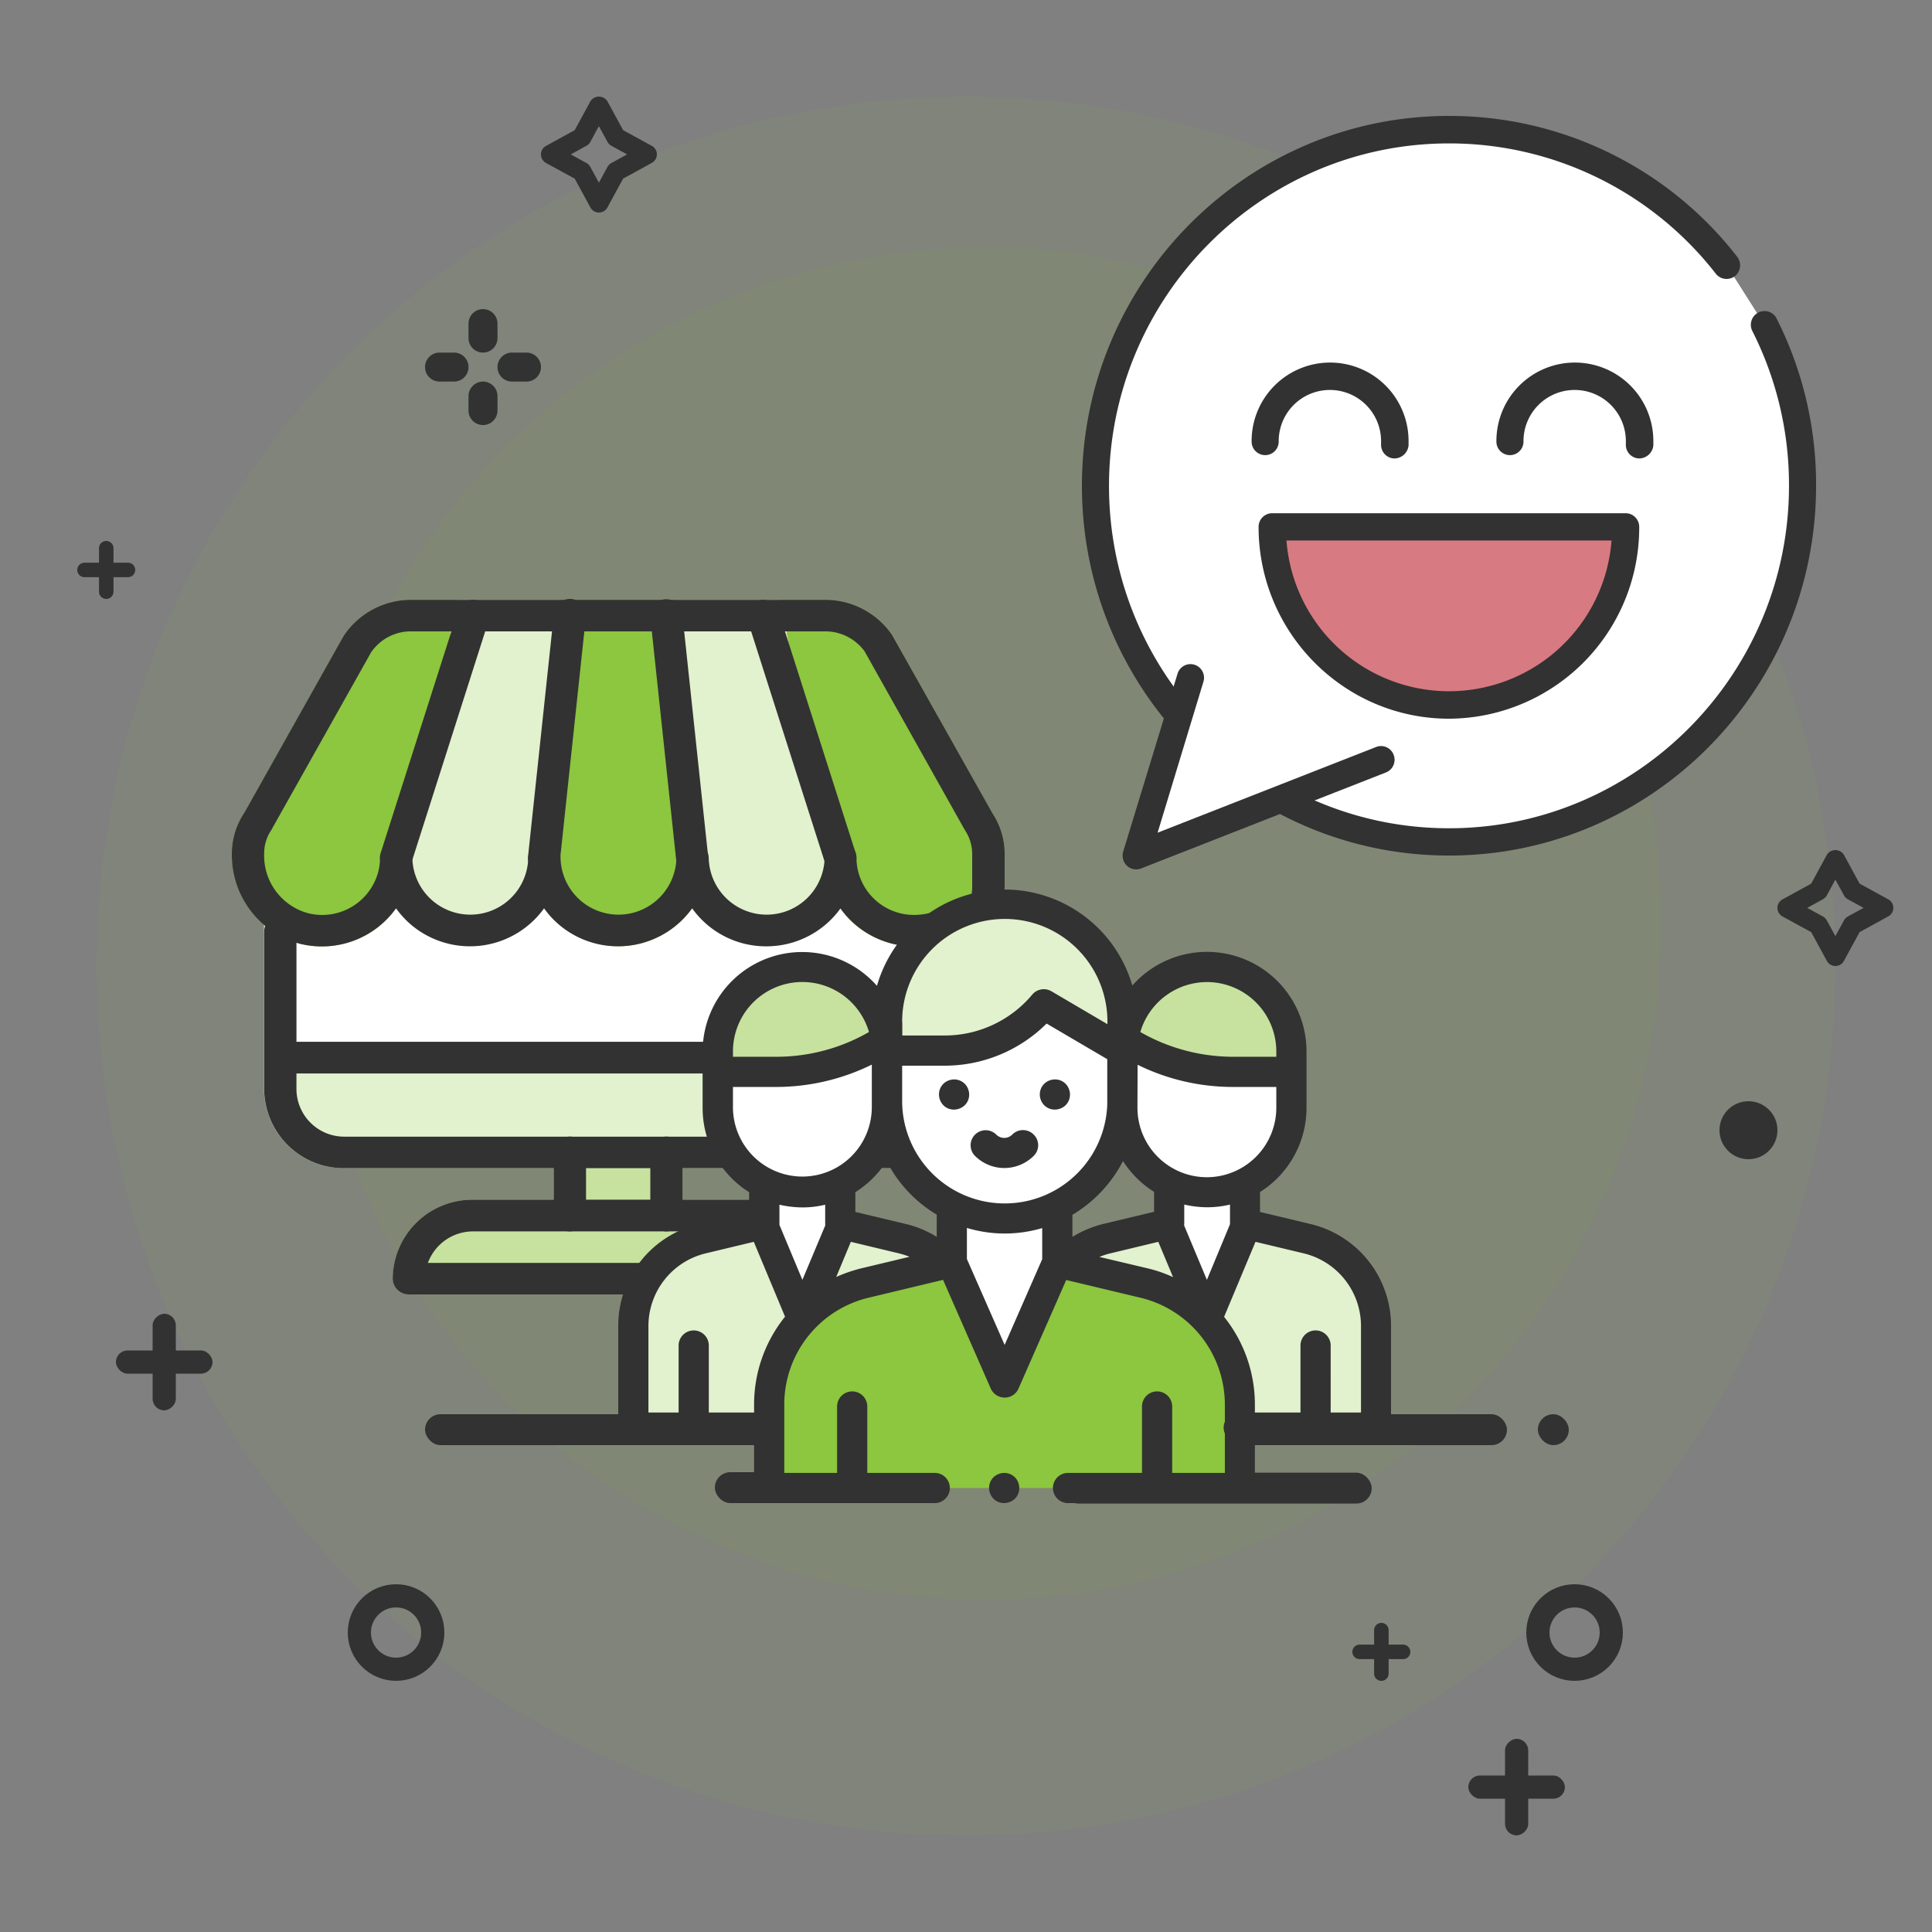 <svg xmlns="http://www.w3.org/2000/svg" xmlns:xlink="http://www.w3.org/1999/xlink" viewBox="0 0 500 500"><rect x="0" y="0" width="500" height="500" fill="#808080" stroke="none"/><defs><style>.a{clip-path:url(#b);}.b,.g{fill:#8dc63f;}.b{opacity:0.075;}.c{fill:#323232;}.d{fill:#c6e29e;}.e{fill:#e2f1ce;}.f{fill:#fff;}.h{fill:#d87a82;}.i,.k{fill:none;}.i{stroke:#323232;stroke-width:6px;}.j{stroke:none;}</style><clipPath id="b"><rect width="500" height="500"/></clipPath></defs><g id="a" class="a"><path class="b" d="M225,0C349.264,0,450,100.736,450,225S349.264,450,225,450,0,349.264,0,225,100.736,0,225,0Z" transform="translate(25 25)"/><path class="b" d="M175,0A175,175,0,1,1,0,175,175,175,0,0,1,175,0Z" transform="translate(80 64)"/><g transform="translate(110 367.408)"><rect class="c" width="80" height="8" rx="4" transform="translate(165 13.714)"/><rect class="c" width="40" height="8" rx="4" transform="translate(75 13.592)"/><rect class="c" width="8" height="8" rx="4" transform="translate(288 -1.408)"/><rect class="c" width="280" height="8" rx="4" transform="translate(0 -1.408)"/></g><g transform="translate(60.014 155.114)"><path class="d" d="M217.479,352.5h24.994a4.144,4.144,0,0,1,4.179,4.1v24.515a4.144,4.144,0,0,1-4.179,4.1H217.479a4.144,4.144,0,0,1-4.179-4.1V356.6A4.144,4.144,0,0,1,217.479,352.5Z" transform="translate(-130.007 -217.546)"/><g transform="translate(8.31 65.507)"><path class="d" d="M202.5,405.8H127.516A20.612,20.612,0,0,0,106.7,426.216a4.144,4.144,0,0,0,4.179,4.1h108.3a4.144,4.144,0,0,0,4.179-4.1A20.671,20.671,0,0,0,202.5,405.8Z" transform="translate(-73.348 -315.937)"/><path class="e" d="M200.44,171.2H25.479a4.144,4.144,0,0,0-4.179,4.1v57.189A20.613,20.613,0,0,0,42.116,252.9H183.764a20.612,20.612,0,0,0,20.816-20.416V175.26A4.078,4.078,0,0,0,200.44,171.2Z" transform="translate(-21.3 -171.2)"/></g><rect class="f" width="166.643" height="55.772" transform="translate(16.667 66.925)"/><path class="g" d="M58.3.5,42.482,80.327a24.265,24.265,0,0,1-4.647,4.9,23.78,23.78,0,0,1-20,4.328A23.733,23.733,0,0,1-.009,66.193a19,19,0,0,1,3.241-10.61l25.658-45.7A21.063,21.063,0,0,1,46.387.5Z" transform="translate(0 -0.379)"/><path class="e" d="M151.291.5l-4.179,79.827a23.605,23.605,0,0,1-32.454,5.746,22.982,22.982,0,0,1-5.858-5.746L124.617.5Z" transform="translate(-66.318 -0.379)"/><path class="g" d="M245.312,80.327a23.605,23.605,0,0,1-32.454,5.746A22.982,22.982,0,0,1,207,80.327L211.14.5h29.993Z" transform="translate(-126.167 -0.379)"/><path class="e" d="M336.891,80.327a23.605,23.605,0,0,1-32.454,5.746,22.982,22.982,0,0,1-5.858-5.746L294.4.5h26.986Z" transform="translate(-179.434 -0.379)"/><path class="g" d="M421.495,66.193v8.159c0,11.377-7.85,12.985-15.348,14.632l-2.5.575a23.78,23.78,0,0,1-20-4.328,23.231,23.231,0,0,1-4.647-4.9L363.5.5h11.6a21.049,21.049,0,0,1,17.34,9.078l25.893,46.157A18.233,18.233,0,0,1,421.495,66.193Z" transform="translate(-221.548 -0.379)"/><path class="c" d="M183.825,279.186H42.216A20.612,20.612,0,0,1,21.4,258.77V217.9a4.18,4.18,0,0,1,8.358,0V258.77a12.366,12.366,0,0,0,12.5,12.258H183.9a12.366,12.366,0,0,0,12.5-12.258V217.9a4.18,4.18,0,0,1,8.358,0V258.77A20.764,20.764,0,0,1,183.825,279.186Z" transform="translate(-13.051 -131.975)"/><path class="c" d="M219.114,430.315H110.779a4.144,4.144,0,0,1-4.179-4.1A20.613,20.613,0,0,1,127.416,405.8H202.4a20.612,20.612,0,0,1,20.816,20.416A4.029,4.029,0,0,1,219.114,430.315ZM115.7,422.156h98.533A12.459,12.459,0,0,0,202.438,414H127.455A12.446,12.446,0,0,0,115.7,422.156Z" transform="translate(-64.977 -250.429)"/><path class="c" d="M200.44,307.3H25.479a4.1,4.1,0,1,1,0-8.2H200.44a4.1,4.1,0,1,1,0,8.2Z" transform="translate(-12.99 -184.601)"/><path class="c" d="M281.479,387.653a4.144,4.144,0,0,1-4.179-4.1V367.2a4.18,4.18,0,0,1,8.358,0v16.356A4.144,4.144,0,0,1,281.479,387.653Z" transform="translate(-169.012 -224.085)"/><path class="c" d="M217.479,387.653a4.144,4.144,0,0,1-4.179-4.1V367.2a4.18,4.18,0,0,1,8.358,0v16.356A4.144,4.144,0,0,1,217.479,387.653Z" transform="translate(-130.007 -224.085)"/><path class="c" d="M138.281,90.172a23.482,23.482,0,0,1-19.175-9.844,23.605,23.605,0,0,1-32.454,5.746,22.982,22.982,0,0,1-5.858-5.746A23.605,23.605,0,0,1,48.34,86.073a22.982,22.982,0,0,1-5.858-5.746A23.605,23.605,0,0,1,17.8,89.559,23.741,23.741,0,0,1-.009,66.193a19,19,0,0,1,3.241-10.61l25.658-45.7A20.969,20.969,0,0,1,46.387.5H153.512a21,21,0,0,1,17.34,9.078l25.971,46.157a18.96,18.96,0,0,1,3.163,10.5V74.39c0,11.3-7.811,12.985-15.348,14.632l-2.46.536A23.584,23.584,0,0,1,157.5,80.366,23.621,23.621,0,0,1,138.281,90.172ZM161.635,67.3a14.882,14.882,0,0,0,14.958,14.747,16.856,16.856,0,0,0,3.671-.421l2.5-.536c7.811-1.685,8.826-2.183,8.826-6.627V66.308a11.12,11.12,0,0,0-1.914-6.244L163.744,13.83a12.592,12.592,0,0,0-10.232-5.171H46.387A12.452,12.452,0,0,0,36,14.137L10.419,59.681c-.039.115-.117.192-.156.306a10.825,10.825,0,0,0-1.914,6.244,15.436,15.436,0,0,0,11.326,15.36A15,15,0,0,0,37.874,70.9a14.242,14.242,0,0,0,.469-3.6,4.18,4.18,0,0,1,8.358,0,15,15,0,0,0,29.993,0,4.18,4.18,0,0,1,8.358,0,15,15,0,0,0,29.993,0h0a4.18,4.18,0,0,1,8.358,0,15,15,0,0,0,29.993,0,4.12,4.12,0,0,1,8.24,0ZM6.787,57.689" transform="translate(0 -0.379)"/><path class="c" d="M102.277,71.363a4.48,4.48,0,0,1-1.25-.192,4.075,4.075,0,0,1-2.734-5.133h0l20-62.667A4.2,4.2,0,0,1,123.523.69a4.091,4.091,0,0,1,2.734,5.133l-20,62.705A4.155,4.155,0,0,1,102.277,71.363Z" transform="translate(-59.795 -0.377)"/><path class="c" d="M200.4,70.985h-.43a4.081,4.081,0,0,1-3.71-4.482v-.038L202.943,3.76a4.165,4.165,0,0,1,8.318.421,1.041,1.041,0,0,1-.039.345l-6.678,62.705A4.132,4.132,0,0,1,200.4,70.985Z" transform="translate(-119.611)"/><path class="c" d="M288.095,71.116a4.163,4.163,0,0,1-4.179-3.677L277.238,4.772A4.136,4.136,0,0,1,280.753.137a4.192,4.192,0,0,1,4.726,3.447c0,.115.039.23.039.345L292.2,66.634a4.081,4.081,0,0,1-3.71,4.482Z" transform="translate(-168.95 -0.131)"/><path class="c" d="M365.473,71.363a4.14,4.14,0,0,1-3.983-2.873l-20-62.667A4.091,4.091,0,0,1,344.228.69a4.2,4.2,0,0,1,5.233,2.681l20,62.705a4.091,4.091,0,0,1-2.734,5.133,6.553,6.553,0,0,1-1.25.153Z" transform="translate(-208.016 -0.377)"/></g><g transform="translate(160 189)"><path class="e" d="M90.938,321.956a23.051,23.051,0,0,0-11.328-6.484L63.555,311.6h0v-9.8H43.906v9.844h0l-16.016,3.828A23.314,23.314,0,0,0,10,338.128v26.25H45.547Z" transform="translate(-6.094 -183.909)"/><path class="f" d="M116.352,301.8v10.078l-10.2,24.375L96,311.917V301.8Z" transform="translate(-58.5 -183.909)"/><path class="f" d="M109.75,215.3v13.594a21.889,21.889,0,0,1-21.875,21.875h0A21.889,21.889,0,0,1,66,228.894V215.3Z" transform="translate(-40.219 -131.198)"/><path class="d" d="M109.75,183.948v-5.273A21.889,21.889,0,0,0,87.875,156.8h0A21.889,21.889,0,0,0,66,178.675v5.273H81.078a52.15,52.15,0,0,0,26.8-7.422h0" transform="translate(-40.219 -95.55)"/><path class="e" d="M294.8,321.956a23.051,23.051,0,0,1,11.328-6.484l16.055-3.867h0v-9.8h19.609v9.844h0l16.016,3.828A23.314,23.314,0,0,1,375.7,338.128v26.25H340.152Z" transform="translate(-179.644 -183.909)"/><path class="g" d="M147.266,352.4l-22.383,5.352A32.458,32.458,0,0,0,100,389.275v21.563H221.836V389.314a32.5,32.5,0,0,0-24.883-31.562L174.609,352.4Z" transform="translate(-60.938 -214.744)"/><g transform="translate(85.43 117.891)"><path class="f" d="M384.252,301.8v10.117L374.1,336.253l-10.2-24.375V301.8Z" transform="translate(-307.181 -301.8)"/><path class="f" d="M233.27,366.522l14.57-33.086a11.891,11.891,0,0,1-1.68-6.172V324.1H220.38v3.164a12.382,12.382,0,0,1-1.68,6.172Z" transform="translate(-218.7 -315.389)"/></g><path class="f" d="M238.938,191.5v21.016a30.458,30.458,0,0,1-30.469,30.469h0A30.458,30.458,0,0,1,178,212.516V191.5h60.938Z" transform="translate(-108.469 -116.695)"/><path class="e" d="M208.469,115.4h0A30.458,30.458,0,0,0,178,145.869v7.344h14.883a33.4,33.4,0,0,0,25.664-11.992h0l20.391,11.992v-7.344A30.483,30.483,0,0,0,208.469,115.4Z" transform="translate(-108.469 -70.322)"/><path class="f" d="M334,215.3v13.594a21.889,21.889,0,0,0,21.875,21.875h0a21.889,21.889,0,0,0,21.875-21.875V215.3Z" transform="translate(-203.531 -131.198)"/><path class="d" d="M334,183.948v-5.273A21.889,21.889,0,0,1,355.875,156.8h0a21.889,21.889,0,0,1,21.875,21.875v5.273H362.672a52.15,52.15,0,0,1-26.8-7.422h0" transform="translate(-203.531 -95.55)"/><path class="c" d="M249.606,492a4.108,4.108,0,0,0-2.773,1.133,3.866,3.866,0,0,0-1.133,2.773,4.034,4.034,0,0,0,1.133,2.773,3.866,3.866,0,0,0,2.773,1.133,4.108,4.108,0,0,0,2.773-1.133,3.866,3.866,0,0,0,1.133-2.773,4.034,4.034,0,0,0-1.133-2.773A3.963,3.963,0,0,0,249.606,492Z" transform="translate(-149.723 -299.813)"/><path class="c" d="M179.141,192.063l-13.047-3.125v-5.156a25.752,25.752,0,0,0,12.031-21.8v-14.57a25.765,25.765,0,0,0-45.078-17.07A34.438,34.438,0,0,0,100,105.5h0a34.425,34.425,0,0,0-33.047,24.922,25.768,25.768,0,0,0-45.117,17.031v14.57a25.752,25.752,0,0,0,12.031,21.8v5.156L20.82,192.1A27.022,27.022,0,0,0,0,218.508v26.25a3.918,3.918,0,0,0,3.906,3.906h31.25v11.719a3.918,3.918,0,0,0,3.906,3.906H81.914a3.906,3.906,0,0,0,0-7.812H64.453V239.289a3.906,3.906,0,0,0-7.812,0v17.188H42.969V238.859a28.42,28.42,0,0,1,21.875-27.734l19.219-4.609,12.344,28.125A3.948,3.948,0,0,0,100,236.984h0a3.885,3.885,0,0,0,3.594-2.344l12.344-28.086,19.141,4.57a28.455,28.455,0,0,1,21.914,27.734v4.375a3.87,3.87,0,0,0,0,3.047v10.2H143.359V239.289a3.906,3.906,0,0,0-7.812,0v17.188H116.406a3.906,3.906,0,0,0,0,7.813h44.453a3.918,3.918,0,0,0,3.906-3.906V248.664h31.328A3.918,3.918,0,0,0,200,244.758v-26.25A27.092,27.092,0,0,0,179.141,192.063Zm-20.859.156-5.937,14.3-5.9-14.1c0-.156.039-.273.039-.43v-4.961a26.78,26.78,0,0,0,5.9.7,24.951,24.951,0,0,0,5.938-.7v5A.425.425,0,0,0,158.281,192.219Zm-75.859,3.164a26.929,26.929,0,0,0-7.969-3.32l-13.086-3.125V183.82a26.06,26.06,0,0,0,8.086-8.047,34.384,34.384,0,0,0,12.969,13.867Zm-8.945-35.273v-9.023H84.453a37.4,37.4,0,0,0,26.406-10.9l15.7,9.219v11.641a26.55,26.55,0,0,1-53.086-.937Zm44.063,29.57a34.771,34.771,0,0,0,13.086-13.906,26.107,26.107,0,0,0,8.047,7.969V188.9l-13.086,3.125a28.568,28.568,0,0,0-8.047,3.359v-5.7Zm34.8-9.727a17.971,17.971,0,0,1-17.969-17.969v-.625c0-.391.039-10.508.039-10.508a55.889,55.889,0,0,0,24.727,5.742h11.172v5.391A18,18,0,0,1,152.344,179.953Zm0-50.508a17.971,17.971,0,0,1,17.969,17.969v1.367H159.141a48.4,48.4,0,0,1-24.023-6.406A18.011,18.011,0,0,1,152.344,129.445ZM73.477,139.836a26.563,26.563,0,1,1,53.125,0v.508l-14.492-8.516a3.9,3.9,0,0,0-4.961.859,29.521,29.521,0,0,1-22.656,10.586H73.516v-3.437Zm-43.789,7.578a17.957,17.957,0,0,1,35.2-5.039,47.991,47.991,0,0,1-24.023,6.406H29.688v-1.367Zm0,9.18H40.859a56.092,56.092,0,0,0,24.766-5.781v11.133a17.969,17.969,0,0,1-35.937,0Zm17.969,31.172a24.627,24.627,0,0,0,5.9-.7v4.961a1.081,1.081,0,0,0,.039.352l-5.938,14.141L41.719,192.3v-5.234A26.851,26.851,0,0,0,47.656,187.766Zm-12.5,51.094v1.992H23.438V223.508a3.906,3.906,0,0,0-7.812,0v17.344H7.813V218.508A19.352,19.352,0,0,1,22.7,199.641l12.383-2.969,8.086,19.375A36.191,36.191,0,0,0,35.156,238.859Zm27.852-35.352a37.592,37.592,0,0,0-6.6,2.266l3.789-9.1,12.383,2.969a21.484,21.484,0,0,1,2.813.9ZM100,223.352l-9.766-22.227v-8.047a34.023,34.023,0,0,0,9.8,1.445,34.367,34.367,0,0,0,9.688-1.406v8.047Zm24.531-22.773a17.853,17.853,0,0,1,2.891-.937l12.344-2.969,3.828,9.141a34.572,34.572,0,0,0-6.68-2.3Zm67.656,40.273h-7.812V223.508a3.906,3.906,0,0,0-7.812,0v17.344h-11.8v-1.992a36.276,36.276,0,0,0-7.969-22.773l8.125-19.414,12.422,2.969a19.352,19.352,0,0,1,14.883,18.867v22.344Z" transform="translate(0 -64.289)"/><path class="c" d="M216.406,231.3a4.108,4.108,0,0,0-2.773,1.133,3.866,3.866,0,0,0-1.133,2.773,4.034,4.034,0,0,0,1.133,2.773,3.8,3.8,0,0,0,2.773,1.133,4.108,4.108,0,0,0,2.773-1.133,3.866,3.866,0,0,0,1.133-2.773,4.034,4.034,0,0,0-1.133-2.773A3.933,3.933,0,0,0,216.406,231.3Z" transform="translate(-129.492 -140.948)"/><path class="c" d="M283.206,239.113a4.108,4.108,0,0,0,2.773-1.133,3.866,3.866,0,0,0,1.133-2.773,4.034,4.034,0,0,0-1.133-2.773,3.866,3.866,0,0,0-2.773-1.133,4.034,4.034,0,0,0-2.773,1.133,3.866,3.866,0,0,0-1.133,2.773,4.034,4.034,0,0,0,1.133,2.773A3.866,3.866,0,0,0,283.206,239.113Z" transform="translate(-170.198 -140.948)"/><path class="c" d="M249.713,266.018a3.89,3.89,0,0,0-5.508,0,2.924,2.924,0,0,1-4.18,0,3.895,3.895,0,0,0-5.508,5.508,10.751,10.751,0,0,0,15.234,0A3.856,3.856,0,0,0,249.713,266.018Z" transform="translate(-142.213 -161.408)"/></g><g transform="translate(280 30)"><path class="f" d="M170.15,41.905A91.227,91.227,0,0,0,98.295,6.8C47.779,6.8,6.8,48.085,6.8,98.977s40.979,92.177,91.495,92.177,91.495-41.285,91.495-92.177a92.439,92.439,0,0,0-9.845-41.648" transform="translate(-3.295 -3.269)"/><path class="c" d="M95,191.417c-52.371,0-95-42.895-95-95.708S42.629,0,95,0a94.22,94.22,0,0,1,74.588,36.455,3.61,3.61,0,0,1-.567,4.985,3.553,3.553,0,0,1-4.948-.571A87.328,87.328,0,0,0,95,7.115C46.495,7.115,7.01,46.893,7.01,95.76S46.495,184.354,95,184.354s87.99-39.779,87.99-88.646a88.168,88.168,0,0,0-9.485-40.039,3.551,3.551,0,0,1,1.546-4.778,3.5,3.5,0,0,1,4.742,1.558A95.172,95.172,0,0,1,190,95.708C190,148.522,147.423,191.417,95,191.417Z"/><g transform="translate(24.639 24.823)"><ellipse class="f" cx="66.856" cy="67.354" rx="66.856" ry="67.354" transform="translate(3.505 3.531)"/><path class="f" d="M118.161,189.623c-38.814,0-70.361-31.782-70.361-70.885S79.346,47.8,118.161,47.8s70.412,31.782,70.412,70.886S156.975,189.623,118.161,189.623Zm0-134.76c-34.948,0-63.351,28.614-63.351,63.823s28.4,63.823,63.351,63.823,63.351-28.614,63.351-63.823S153.109,54.863,118.161,54.863Z" transform="translate(-47.8 -47.8)"/></g><g transform="translate(43.918 63.823)"><path class="c" d="M122.21,147.723h-.155a3.526,3.526,0,0,1-3.351-3.687v-.675a13.248,13.248,0,1,0-26.495,0,3.505,3.505,0,1,1-7.01,0,20.31,20.31,0,1,1,40.619,0v.987A3.732,3.732,0,0,1,122.21,147.723Z" transform="translate(-85.2 -122.9)"/><path class="c" d="M245.11,147.723h-.155a3.526,3.526,0,0,1-3.351-3.687v-.675a13.248,13.248,0,1,0-26.495,0,3.505,3.505,0,1,1-7.01,0,20.31,20.31,0,1,1,40.619,0v.987A3.732,3.732,0,0,1,245.11,147.723Z" transform="translate(-144.75 -122.9)"/></g><path class="f" d="M41.372,279.9,27.3,325.963l63.351-24.771" transform="translate(-13.228 -134.546)"/><path class="c" d="M23.973,326.324a3.551,3.551,0,0,1-2.423-.935,3.663,3.663,0,0,1-.979-3.635l14.072-46.063a3.5,3.5,0,0,1,4.381-2.337,3.531,3.531,0,0,1,2.32,4.414L29.489,316.821l56.546-22.174a3.475,3.475,0,0,1,4.536,2.025,3.517,3.517,0,0,1-2.01,4.57l-63.3,24.823A3.8,3.8,0,0,1,23.973,326.324Z" transform="translate(-9.901 -131.324)"/><path class="h" d="M95.6,204.8a45.723,45.723,0,1,0,91.443,0Z" transform="translate(-46.322 -98.446)"/><path class="c" d="M137.978,251.177c-27.165,0-49.278-22.278-49.278-49.646A3.522,3.522,0,0,1,92.205,198H183.7a3.522,3.522,0,0,1,3.505,3.531A49.451,49.451,0,0,1,137.978,251.177ZM95.916,205.063a42.182,42.182,0,0,0,84.124,0Z" transform="translate(-42.978 -95.177)"/></g><g transform="translate(-230 123)"><path class="c" d="M-18.1-36.2a1.876,1.876,0,0,0,1.876-1.876v-3.75h3.749A1.875,1.875,0,0,0-10.6-43.7a1.875,1.875,0,0,0-1.876-1.874h-3.749v-3.75A1.876,1.876,0,0,0-18.1-51.2a1.875,1.875,0,0,0-1.874,1.876v3.75h-3.75A1.874,1.874,0,0,0-25.6-43.7a1.874,1.874,0,0,0,1.874,1.875h3.75v3.75A1.875,1.875,0,0,0-18.1-36.2" transform="translate(275.597 68.203)"/></g><g transform="translate(-355 70)"><g class="i" transform="translate(445 340)"><circle class="j" cx="12.5" cy="12.5" r="12.5"/><circle class="k" cx="12.5" cy="12.5" r="9.5"/></g></g><g transform="translate(12 52.5)"><rect class="c" width="25" height="6" rx="3" transform="translate(33.5 287.5) rotate(90)"/><rect class="c" width="25" height="6" rx="3" transform="translate(18 297)"/></g><g transform="translate(-290 -55)"><path class="c" d="M-28.409-26.659a2.511,2.511,0,0,0-1,1l-2.227,4.079-2.228-4.084a2.5,2.5,0,0,0-1-1l-4.056-2.228,4.071-2.235a2.5,2.5,0,0,0,1-1l2.213-4.079,2.226,4.084a2.505,2.505,0,0,0,1,1l4.071,2.233Zm10.48-4.433-7.436-4.072-4.072-7.478a2.6,2.6,0,0,0-3.59-.8,2.6,2.6,0,0,0-.8.8l-4.066,7.478-7.441,4.081a2.513,2.513,0,0,0-.991,3.405,2.5,2.5,0,0,0,.991,1l7.441,4.063,4.071,7.467a2.5,2.5,0,0,0,3.395.994,2.5,2.5,0,0,0,.992-.994l4.066-7.467,7.436-4.083a2.513,2.513,0,0,0,.992-3.406,2.51,2.51,0,0,0-.992-1Z" transform="translate(476.629 123.849)"/></g><g transform="translate(-360 -155)"><path class="c" d="M22.95,32a3.776,3.776,0,0,0-3.75,3.75V39.5a3.75,3.75,0,0,0,7.5,0V35.75A3.776,3.776,0,0,0,22.95,32Zm0,0" transform="translate(462.05 221.75)"/><path class="c" d="M19.2,7.5a3.75,3.75,0,0,0,7.5,0V3.75a3.75,3.75,0,0,0-7.5,0Zm0,0" transform="translate(462.05 235)"/><path class="c" d="M39.5,19.2H35.75a3.75,3.75,0,0,0,0,7.5H39.5a3.75,3.75,0,0,0,0-7.5Zm0,0" transform="translate(456.75 227.05)"/><path class="c" d="M7.5,19.2H3.75a3.75,3.75,0,0,0,0,7.5H7.5a3.75,3.75,0,0,0,0-7.5Zm0,0" transform="translate(470 227.05)"/></g><g transform="translate(100 403)"><path class="c" d="M-18.1-36.2a1.876,1.876,0,0,0,1.876-1.876v-3.75h3.749A1.875,1.875,0,0,0-10.6-43.7a1.875,1.875,0,0,0-1.876-1.874h-3.749v-3.75A1.876,1.876,0,0,0-18.1-51.2a1.875,1.875,0,0,0-1.874,1.876v3.75h-3.75A1.874,1.874,0,0,0-25.6-43.7a1.874,1.874,0,0,0,1.874,1.875h3.75v3.75A1.875,1.875,0,0,0-18.1-36.2" transform="translate(275.597 68.203)"/></g><g transform="translate(-50 70)"><g class="i" transform="translate(445 340)"><circle class="j" cx="12.5" cy="12.5" r="12.5"/><circle class="k" cx="12.5" cy="12.5" r="9.5"/></g></g><g transform="translate(30 140)"><path class="c" d="M-28.409-26.659a2.511,2.511,0,0,0-1,1l-2.227,4.079-2.228-4.084a2.5,2.5,0,0,0-1-1l-4.056-2.228,4.071-2.235a2.5,2.5,0,0,0,1-1l2.213-4.079,2.226,4.084a2.505,2.505,0,0,0,1,1l4.071,2.233Zm10.48-4.433-7.436-4.072-4.072-7.478a2.6,2.6,0,0,0-3.59-.8,2.6,2.6,0,0,0-.8.8l-4.066,7.478-7.441,4.081a2.513,2.513,0,0,0-.991,3.405,2.5,2.5,0,0,0,.991,1l7.441,4.063,4.071,7.467a2.5,2.5,0,0,0,3.395.994,2.5,2.5,0,0,0,.992-.994l4.066-7.467,7.436-4.083a2.513,2.513,0,0,0,.992-3.406,2.51,2.51,0,0,0-.992-1Z" transform="translate(476.629 123.849)"/></g><g transform="translate(362 162.5)"><rect class="c" width="25" height="6" rx="3" transform="translate(33.5 287.5) rotate(90)"/><rect class="c" width="25" height="6" rx="3" transform="translate(18 297)"/></g><g transform="translate(407 13)"><circle class="c" cx="7.5" cy="7.5" r="7.5" transform="translate(38 272)"/></g></g></svg>